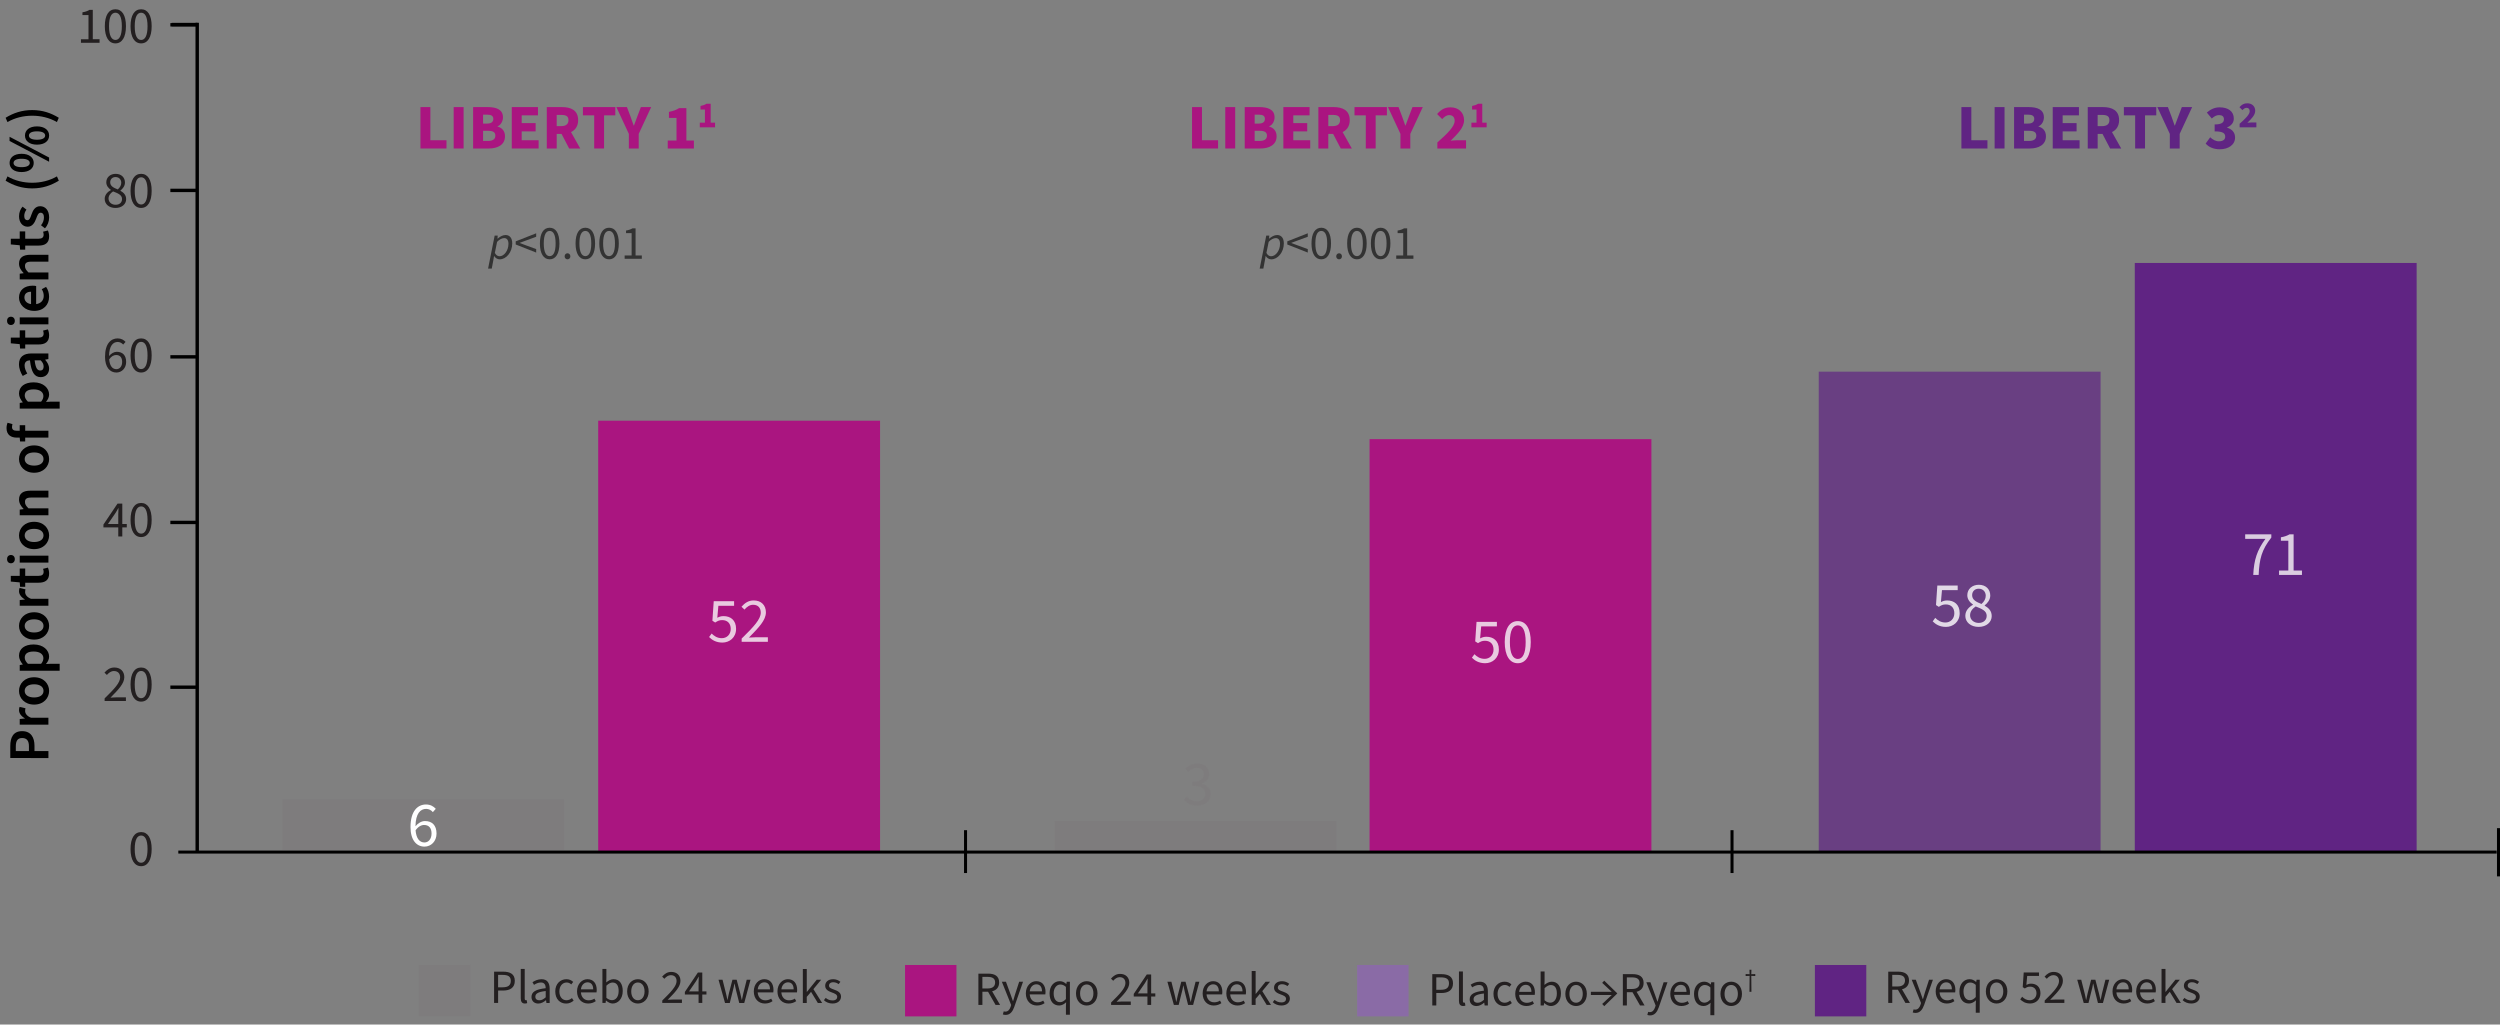 <?xml version="1.0" encoding="UTF-8"?>
<svg id="Layer_2" data-name="Layer 2" xmlns="http://www.w3.org/2000/svg" viewBox="0 0 1257.17 515.21">
  <rect x="0" y="0" width="1257.17" height="515.21" fill="#808080" stroke="none"/>
  <g id="Layer_2-2" data-name="Layer 2">
    <g>
      <path d="M248.75,118.46h1.54l-.14,1.54h.07c1.18-.98,2.57-1.82,4.01-1.82,2.06,0,3.36,1.51,3.36,4.22,0,4.49-3.07,8.02-6.29,8.02-1.22,0-2.21-.7-2.81-1.68h-.05l-.43,2.5-.72,3.82h-1.85l3.31-16.59ZM255.69,122.66c0-1.97-.84-2.93-2.14-2.93-1.08,0-2.5.7-3.58,1.9l-1.13,5.57c.67,1.2,1.46,1.66,2.38,1.66,2.33,0,4.46-2.95,4.46-6.19Z" style="fill: #333; stroke-width: 0px;"/>
      <path d="M259.33,122.95v-1.58l10.3-4.06v1.75l-5.04,1.85-3.22,1.2v.1l3.22,1.2,5.04,1.85v1.75l-10.3-4.06Z" style="fill: #333; stroke-width: 0px;"/>
      <path d="M271.5,122.42c0-5.14,1.85-7.9,4.92-7.9s4.9,2.76,4.9,7.9-1.85,7.99-4.9,7.99-4.92-2.86-4.92-7.99ZM279.4,122.42c0-4.49-1.2-6.29-2.98-6.29s-2.98,1.8-2.98,6.29,1.2,6.38,2.98,6.38,2.98-1.9,2.98-6.38Z" style="fill: #333; stroke-width: 0px;"/>
      <path d="M283.93,128.9c0-.91.65-1.54,1.44-1.54s1.44.62,1.44,1.54-.65,1.51-1.44,1.51-1.44-.62-1.44-1.51Z" style="fill: #333; stroke-width: 0px;"/>
      <path d="M289.43,122.42c0-5.14,1.85-7.9,4.92-7.9s4.9,2.76,4.9,7.9-1.85,7.99-4.9,7.99-4.92-2.86-4.92-7.99ZM297.33,122.42c0-4.49-1.2-6.29-2.98-6.29s-2.98,1.8-2.98,6.29,1.2,6.38,2.98,6.38,2.98-1.9,2.98-6.38Z" style="fill: #333; stroke-width: 0px;"/>
      <path d="M301.36,122.42c0-5.14,1.85-7.9,4.92-7.9s4.9,2.76,4.9,7.9-1.85,7.99-4.9,7.99-4.92-2.86-4.92-7.99ZM309.25,122.42c0-4.49-1.2-6.29-2.98-6.29s-2.98,1.8-2.98,6.29,1.2,6.38,2.98,6.38,2.98-1.9,2.98-6.38Z" style="fill: #333; stroke-width: 0px;"/>
      <path d="M314.12,128.47h3.5v-11.23h-2.81v-1.3c1.42-.24,2.42-.62,3.26-1.13h1.54v13.66h3.14v1.66h-8.64v-1.66Z" style="fill: #333; stroke-width: 0px;"/>
    </g>
    <g>
      <path d="M636.76,118.46h1.54l-.14,1.54h.07c1.18-.98,2.57-1.82,4.01-1.82,2.06,0,3.36,1.51,3.36,4.22,0,4.49-3.07,8.02-6.29,8.02-1.22,0-2.21-.7-2.81-1.68h-.05l-.43,2.5-.72,3.82h-1.85l3.31-16.59ZM643.69,122.66c0-1.97-.84-2.93-2.14-2.93-1.08,0-2.5.7-3.58,1.9l-1.13,5.57c.67,1.2,1.46,1.66,2.38,1.66,2.33,0,4.46-2.95,4.46-6.19Z" style="fill: #333; stroke-width: 0px;"/>
      <path d="M647.34,122.95v-1.58l10.3-4.06v1.75l-5.04,1.85-3.22,1.2v.1l3.22,1.2,5.04,1.85v1.75l-10.3-4.06Z" style="fill: #333; stroke-width: 0px;"/>
      <path d="M659.51,122.42c0-5.14,1.85-7.9,4.92-7.9s4.9,2.76,4.9,7.9-1.85,7.99-4.9,7.99-4.92-2.86-4.92-7.99ZM667.41,122.42c0-4.49-1.2-6.29-2.98-6.29s-2.98,1.8-2.98,6.29,1.2,6.38,2.98,6.38,2.98-1.9,2.98-6.38Z" style="fill: #333; stroke-width: 0px;"/>
      <path d="M671.94,128.9c0-.91.65-1.54,1.44-1.54s1.44.62,1.44,1.54-.65,1.51-1.44,1.51-1.44-.62-1.44-1.51Z" style="fill: #333; stroke-width: 0px;"/>
      <path d="M677.44,122.42c0-5.14,1.85-7.9,4.92-7.9s4.9,2.76,4.9,7.9-1.85,7.99-4.9,7.99-4.92-2.86-4.92-7.99ZM685.33,122.42c0-4.49-1.2-6.29-2.98-6.29s-2.98,1.8-2.98,6.29,1.2,6.38,2.98,6.38,2.98-1.9,2.98-6.38Z" style="fill: #333; stroke-width: 0px;"/>
      <path d="M689.37,122.42c0-5.14,1.85-7.9,4.92-7.9s4.9,2.76,4.9,7.9-1.85,7.99-4.9,7.99-4.92-2.86-4.92-7.99ZM697.26,122.42c0-4.49-1.2-6.29-2.98-6.29s-2.98,1.8-2.98,6.29,1.2,6.38,2.98,6.38,2.98-1.9,2.98-6.38Z" style="fill: #333; stroke-width: 0px;"/>
      <path d="M702.13,128.47h3.5v-11.23h-2.81v-1.3c1.42-.24,2.42-.62,3.26-1.13h1.54v13.66h3.14v1.66h-8.64v-1.66Z" style="fill: #333; stroke-width: 0px;"/>
    </g>
    <g>
      <path d="M248.46,488.61h4.49c3.53,0,5.93,1.18,5.93,4.63s-2.38,4.87-5.83,4.87h-2.57v6.24h-2.02v-15.75ZM252.8,496.48c2.74,0,4.06-1.01,4.06-3.24s-1.39-3-4.15-3h-2.23v6.24h2.33Z" style="fill: #231f20; stroke-width: 0px;"/>
      <path d="M261.87,502v-14.74h1.99v14.88c0,.62.26.84.58.84.12,0,.22,0,.41-.05l.26,1.49c-.29.14-.65.22-1.15.22-1.49,0-2.09-.96-2.09-2.64Z" style="fill: #231f20; stroke-width: 0px;"/>
      <path d="M267.27,501.33c0-2.59,2.16-3.84,7.15-4.39-.02-1.46-.5-2.88-2.4-2.88-1.34,0-2.57.6-3.48,1.2l-.77-1.34c1.08-.72,2.71-1.51,4.58-1.51,2.83,0,4.06,1.9,4.06,4.78v7.18h-1.63l-.19-1.39h-.07c-1.1.94-2.38,1.68-3.84,1.68-1.94,0-3.41-1.2-3.41-3.31ZM274.42,501.52v-3.17c-3.94.46-5.21,1.34-5.21,2.86,0,1.3.89,1.8,2.02,1.8s2.06-.5,3.19-1.49Z" style="fill: #231f20; stroke-width: 0px;"/>
      <path d="M279.22,498.55c0-3.91,2.62-6.14,5.62-6.14,1.54,0,2.59.6,3.41,1.37l-.98,1.25c-.65-.6-1.39-.96-2.33-.96-2.11,0-3.65,1.8-3.65,4.49s1.44,4.44,3.58,4.44c1.08,0,2.04-.48,2.74-1.1l.86,1.27c-1.06.96-2.38,1.49-3.77,1.49-3.1,0-5.47-2.23-5.47-6.1Z" style="fill: #231f20; stroke-width: 0px;"/>
      <path d="M290.17,498.52c0-3.79,2.57-6.12,5.23-6.12,2.98,0,4.68,2.11,4.68,5.47,0,.43-.02.79-.1,1.18h-7.85c.17,2.4,1.63,3.98,3.84,3.98,1.13,0,2.11-.31,2.93-.86l.7,1.27c-1.01.72-2.26,1.2-3.86,1.2-3.12,0-5.57-2.26-5.57-6.12ZM298.3,497.51c0-2.3-1.08-3.53-2.86-3.53-1.63,0-3.07,1.3-3.31,3.53h6.17Z" style="fill: #231f20; stroke-width: 0px;"/>
      <path d="M304.78,503.15h-.07l-.19,1.2h-1.58v-17.09h1.99v4.66l-.07,2.09c1.08-.91,2.38-1.61,3.67-1.61,3,0,4.63,2.33,4.63,5.93,0,3.98-2.4,6.31-5.06,6.31-1.08,0-2.28-.55-3.31-1.49ZM311.1,498.35c0-2.57-.89-4.27-3.07-4.27-.98,0-1.99.53-3.1,1.58v6.1c1.01.89,2.06,1.2,2.83,1.2,1.92,0,3.34-1.73,3.34-4.61Z" style="fill: #231f20; stroke-width: 0px;"/>
      <path d="M315.37,498.55c0-3.91,2.54-6.14,5.4-6.14s5.42,2.23,5.42,6.14-2.57,6.1-5.42,6.1-5.4-2.23-5.4-6.1ZM324.13,498.55c0-2.69-1.34-4.49-3.36-4.49s-3.34,1.8-3.34,4.49,1.34,4.44,3.34,4.44,3.36-1.78,3.36-4.44Z" style="fill: #231f20; stroke-width: 0px;"/>
      <path d="M333.03,503.13c4.56-4.46,7.2-7.3,7.2-9.77,0-1.75-.96-2.98-2.9-2.98-1.27,0-2.38.82-3.24,1.82l-1.13-1.08c1.27-1.44,2.64-2.38,4.61-2.38,2.83,0,4.61,1.8,4.61,4.49,0,2.98-2.69,5.74-6.41,9.53.84-.07,1.78-.12,2.57-.12h4.58v1.7h-9.89v-1.22Z" style="fill: #231f20; stroke-width: 0px;"/>
      <path d="M351.29,500.13h-6.89v-1.32l6.55-9.77h2.21v9.5h2.09v1.58h-2.09v4.22h-1.87v-4.22ZM351.29,498.55v-4.44c0-.79.07-2.11.12-2.93h-.1c-.38.72-.82,1.39-1.25,2.16l-3.58,5.21h4.8Z" style="fill: #231f20; stroke-width: 0px;"/>
      <path d="M361.3,492.69h2.04l1.7,6.77c.26,1.06.5,2.06.7,3.31h.1c.24-1.25.46-2.26.72-3.31l1.75-6.77h2.14l1.78,6.77c.26,1.06.53,2.06.77,3.31h.1c.24-1.25.43-2.26.7-3.31l1.7-6.77h1.9l-3.14,11.67h-2.52l-1.58-6.26c-.29-1.08-.5-2.09-.77-3.46h-.1c-.22,1.37-.43,2.4-.74,3.46l-1.56,6.26h-2.4l-3.26-11.67Z" style="fill: #231f20; stroke-width: 0px;"/>
      <path d="M379.06,498.52c0-3.79,2.57-6.12,5.23-6.12,2.98,0,4.68,2.11,4.68,5.47,0,.43-.02.79-.1,1.18h-7.85c.17,2.4,1.63,3.98,3.84,3.98,1.13,0,2.11-.31,2.93-.86l.7,1.27c-1.01.72-2.26,1.2-3.86,1.2-3.12,0-5.57-2.26-5.57-6.12ZM387.2,497.51c0-2.3-1.08-3.53-2.86-3.53-1.63,0-3.07,1.3-3.31,3.53h6.17Z" style="fill: #231f20; stroke-width: 0px;"/>
      <path d="M390.96,498.52c0-3.79,2.57-6.12,5.23-6.12,2.98,0,4.68,2.11,4.68,5.47,0,.43-.02.79-.1,1.18h-7.85c.17,2.4,1.63,3.98,3.84,3.98,1.13,0,2.11-.31,2.93-.86l.7,1.27c-1.01.72-2.26,1.2-3.86,1.2-3.12,0-5.57-2.26-5.57-6.12ZM399.1,497.51c0-2.3-1.08-3.53-2.86-3.53-1.63,0-3.07,1.3-3.31,3.53h6.17Z" style="fill: #231f20; stroke-width: 0px;"/>
      <path d="M403.73,487.27h1.97v11.52h.07l4.92-6.1h2.23l-3.89,4.71,4.39,6.96h-2.16l-3.41-5.59-2.16,2.52v3.07h-1.97v-17.09Z" style="fill: #231f20; stroke-width: 0px;"/>
      <path d="M414.32,502.96l.91-1.15c1.01.84,2.06,1.27,3.5,1.27,1.54,0,2.28-.79,2.28-1.8,0-1.2-1.3-1.7-2.62-2.18-1.75-.62-3.43-1.46-3.43-3.38s1.49-3.31,4.03-3.31c1.46,0,2.71.55,3.62,1.32l-.91,1.15c-.82-.6-1.66-.94-2.69-.94-1.49,0-2.14.82-2.14,1.68,0,1.06,1.01,1.49,2.47,1.99,1.82.65,3.58,1.44,3.58,3.55,0,1.9-1.51,3.48-4.27,3.48-1.7,0-3.26-.62-4.34-1.68Z" style="fill: #231f20; stroke-width: 0px;"/>
    </g>
    <path d="M595.33,402.25l1.34-1.73c1.22,1.28,2.82,2.4,5.22,2.4s4.22-1.44,4.22-3.71c0-2.43-1.66-4.06-6.53-4.06v-2.02c4.32,0,5.79-1.66,5.79-3.81,0-1.95-1.34-3.2-3.52-3.2-1.7,0-3.14.86-4.35,2.05l-1.41-1.66c1.57-1.47,3.46-2.56,5.86-2.56,3.55,0,6.11,1.89,6.11,5.18,0,2.46-1.47,4.03-3.68,4.86v.13c2.46.58,4.42,2.37,4.42,5.18,0,3.62-3.01,5.82-6.75,5.82-3.26,0-5.34-1.38-6.72-2.88Z" style="fill: #7e7c7d; stroke-width: 0px;"/>
    <rect x="141.97" y="401.95" width="141.73" height="25.45" style="fill: #7e7c7d;"/>
    <rect x="300.82" y="211.55" width="141.73" height="216.69" style="fill: #aa1580; stroke-width: 0px;"/>
    <rect x="530.36" y="412.92" width="141.73" height="15.33" style="fill: #7e7c7d;"/>
    <rect x="688.71" y="220.83" width="141.73" height="207.41" style="fill: #aa1580; stroke-width: 0px;"/>
    <g style="opacity: .7;">
      <rect x="914.59" y="186.9" width="141.73" height="241.35" style="fill: #602483;"/>
    </g>
    <rect x="1073.52" y="132.23" width="141.73" height="296.01" style="fill: #602483; stroke-width: 0px;"/>
    <g>
      <g>
        <path d="M5.17,381.19v-6.07c0-4.25,1.5-7.45,5.95-7.45s6.22,3.2,6.22,7.33v2.7h7.01v3.49H5.17ZM14.55,375.26c0-2.81-1.12-4.13-3.43-4.13s-3.17,1.47-3.17,4.25v2.32h6.6v-2.43Z" style="fill: #000; stroke-width: 0px;"/>
        <path d="M9.92,364.41v-2.84l2.58-.26v-.09c-1.88-1.06-2.93-2.58-2.93-4.11,0-.73.12-1.2.29-1.64l2.96.7c-.12.44-.18.79-.18,1.38,0,1.14.76,2.52,2.96,3.37h8.74v3.49h-14.43Z" style="fill: #000; stroke-width: 0px;"/>
        <path d="M17.16,354.32c-4.81,0-7.6-3.28-7.6-6.89s2.79-6.86,7.6-6.86,7.54,3.28,7.54,6.86-2.76,6.89-7.54,6.89ZM17.16,344.11c-2.87,0-4.75,1.23-4.75,3.31s1.88,3.31,4.75,3.31,4.72-1.23,4.72-3.31-1.88-3.31-4.72-3.31Z" style="fill: #000; stroke-width: 0px;"/>
        <path d="M9.92,337.28v-2.85l1.52-.26v-.09c-1.03-1.23-1.88-2.76-1.88-4.34,0-3.58,2.9-5.66,7.36-5.66,4.93,0,7.77,2.93,7.77,6.13,0,1.29-.59,2.55-1.58,3.7l2.4-.12h4.49v3.49H9.92ZM16.96,327.63c-2.84,0-4.52.94-4.52,3.08,0,1.03.5,1.99,1.58,3.08h6.66c.85-1,1.14-1.99,1.14-2.82,0-1.88-1.64-3.34-4.87-3.34Z" style="fill: #000; stroke-width: 0px;"/>
        <path d="M17.16,321.64c-4.81,0-7.6-3.29-7.6-6.89s2.79-6.86,7.6-6.86,7.54,3.29,7.54,6.86-2.76,6.89-7.54,6.89ZM17.16,311.44c-2.87,0-4.75,1.23-4.75,3.31s1.88,3.31,4.75,3.31,4.72-1.23,4.72-3.31-1.88-3.31-4.72-3.31Z" style="fill: #000; stroke-width: 0px;"/>
        <path d="M9.92,304.6v-2.84l2.58-.26v-.09c-1.88-1.06-2.93-2.58-2.93-4.11,0-.73.12-1.2.29-1.64l2.96.71c-.12.44-.18.79-.18,1.38,0,1.14.76,2.52,2.96,3.37h8.74v3.49h-14.43Z" style="fill: #000; stroke-width: 0px;"/>
        <path d="M19.45,293.04h-6.77v2.05h-2.58l-.18-2.23-4.49-.41v-2.88h4.49v-3.67h2.76v3.67h6.77c1.67,0,2.49-.67,2.49-2.02,0-.5-.09-1-.29-1.5l2.43-.62c.35.76.62,1.82.62,2.99,0,3.37-2.11,4.6-5.25,4.6Z" style="fill: #000; stroke-width: 0px;"/>
        <path d="M5.49,283.25c-1.17,0-1.96-.85-1.96-2.08s.79-2.08,1.96-2.08,1.96.85,1.96,2.08-.79,2.08-1.96,2.08ZM9.92,282.93v-3.49h14.43v3.49h-14.43Z" style="fill: #000; stroke-width: 0px;"/>
        <path d="M17.16,276.15c-4.81,0-7.6-3.29-7.6-6.89s2.79-6.86,7.6-6.86,7.54,3.28,7.54,6.86-2.76,6.89-7.54,6.89ZM17.16,265.94c-2.87,0-4.75,1.23-4.75,3.31s1.88,3.31,4.75,3.31,4.72-1.23,4.72-3.31-1.88-3.31-4.72-3.31Z" style="fill: #000; stroke-width: 0px;"/>
        <path d="M9.92,259.11v-2.84l1.94-.26v-.09c-1.23-1.29-2.29-2.76-2.29-4.72,0-3.11,2.11-4.46,5.75-4.46h9.03v3.46h-8.59c-2.35,0-3.2.67-3.2,2.2,0,1.26.59,2.08,1.76,3.23h10.03v3.49h-14.43Z" style="fill: #000; stroke-width: 0px;"/>
        <path d="M17.16,237.73c-4.81,0-7.6-3.28-7.6-6.89s2.79-6.86,7.6-6.86,7.54,3.29,7.54,6.86-2.76,6.89-7.54,6.89ZM17.16,227.52c-2.87,0-4.75,1.23-4.75,3.31s1.88,3.31,4.75,3.31,4.72-1.23,4.72-3.31-1.88-3.31-4.72-3.31Z" style="fill: #000; stroke-width: 0px;"/>
        <path d="M12.67,220.07v1.94h-2.58l-.18-1.94h-1.41c-2.99,0-5.22-1.38-5.22-4.81,0-1.06.26-2.05.5-2.67l2.49.7c-.15.53-.23,1.03-.23,1.5,0,1.2.76,1.82,2.4,1.82h1.47v-2.79h2.76v2.79h11.67v3.46h-11.67Z" style="fill: #000; stroke-width: 0px;"/>
        <path d="M9.92,205.46v-2.84l1.52-.26v-.09c-1.03-1.23-1.88-2.76-1.88-4.34,0-3.58,2.9-5.66,7.36-5.66,4.93,0,7.77,2.93,7.77,6.13,0,1.29-.59,2.55-1.58,3.7l2.4-.12h4.49v3.49H9.92ZM16.96,195.81c-2.84,0-4.52.94-4.52,3.08,0,1.03.5,1.99,1.58,3.08h6.66c.85-1,1.14-1.99,1.14-2.82,0-1.88-1.64-3.34-4.87-3.34Z" style="fill: #000; stroke-width: 0px;"/>
        <path d="M20.47,189.65c-3.17,0-4.75-2.52-5.4-8.45-1.47.06-2.7.65-2.7,2.58,0,1.41.59,2.76,1.35,4.05l-2.29,1.23c-1-1.58-1.88-3.64-1.88-5.92,0-3.58,2.23-5.4,6.25-5.4h8.53v2.82l-1.58.29v.12c1.11,1.29,1.94,2.7,1.94,4.4,0,2.52-1.7,4.28-4.22,4.28ZM20.47,181.21h-3.05c.47,3.93,1.35,5.1,2.82,5.1,1.23,0,1.7-.82,1.7-1.99s-.47-2.05-1.47-3.11Z" style="fill: #000; stroke-width: 0px;"/>
        <path d="M19.45,173.23h-6.77v2.05h-2.58l-.18-2.23-4.49-.41v-2.87h4.49v-3.67h2.76v3.67h6.77c1.67,0,2.49-.67,2.49-2.02,0-.5-.09-1-.29-1.5l2.43-.62c.35.76.62,1.82.62,2.99,0,3.37-2.11,4.6-5.25,4.6Z" style="fill: #000; stroke-width: 0px;"/>
        <path d="M5.49,163.43c-1.17,0-1.96-.85-1.96-2.08s.79-2.08,1.96-2.08,1.96.85,1.96,2.08-.79,2.08-1.96,2.08ZM9.92,163.11v-3.49h14.43v3.49h-14.43Z" style="fill: #000; stroke-width: 0px;"/>
        <path d="M17.13,156.33c-4.69,0-7.57-3.29-7.57-6.66,0-3.9,2.82-6.01,6.86-6.01.7,0,1.23.06,1.76.18v9.09c2.41-.35,3.81-1.88,3.81-4.16,0-1.23-.35-2.35-1-3.34l2.17-1.17c1,1.35,1.52,3.11,1.52,4.99,0,3.99-2.76,7.1-7.57,7.1ZM15.61,146.71c-2.11,0-3.34,1-3.34,2.87,0,1.64,1.17,3.05,3.34,3.34v-6.22Z" style="fill: #000; stroke-width: 0px;"/>
        <path d="M9.92,140.49v-2.84l1.94-.26v-.09c-1.23-1.29-2.29-2.76-2.29-4.72,0-3.11,2.11-4.46,5.75-4.46h9.03v3.46h-8.59c-2.35,0-3.2.67-3.2,2.2,0,1.26.59,2.08,1.76,3.23h10.03v3.49h-14.43Z" style="fill: #000; stroke-width: 0px;"/>
        <path d="M19.45,123.51h-6.77v2.05h-2.58l-.18-2.23-4.49-.41v-2.88h4.49v-3.67h2.76v3.67h6.77c1.67,0,2.49-.67,2.49-2.02,0-.5-.09-1-.29-1.5l2.43-.62c.35.76.62,1.82.62,2.99,0,3.37-2.11,4.6-5.25,4.6Z" style="fill: #000; stroke-width: 0px;"/>
        <path d="M22.59,114.8l-1.96-1.52c1.03-1.26,1.47-2.58,1.47-4.05s-.7-2.26-1.67-2.26c-1.2,0-1.67,1.41-2.26,3.02-.76,2.08-1.96,4.02-4.25,4.02-2.52,0-4.34-2.05-4.34-5.28,0-1.97.73-3.64,1.76-4.81l1.96,1.5c-.76,1.03-1.11,2.08-1.11,3.23,0,1.44.7,2.08,1.55,2.08,1.06,0,1.47-1.03,2.08-2.84.76-2.23,1.91-4.19,4.4-4.19s4.49,1.99,4.49,5.66c0,1.99-.76,4.05-2.11,5.45Z" style="fill: #000; stroke-width: 0px;"/>
        <path d="M16.19,94.74c-5.16,0-9.38-1.44-13.37-3.87l.94-2.17c3.78,2.2,8.15,3.2,12.43,3.2s8.65-1,12.44-3.2l.94,2.17c-3.99,2.43-8.21,3.87-13.37,3.87Z" style="fill: #000; stroke-width: 0px;"/>
        <path d="M4.81,70.89v-2.11l19.88,10.44v2.11l-19.88-10.44ZM10.86,86.52c-3.84,0-6.04-1.88-6.04-4.58s2.2-4.6,6.04-4.6,6.1,1.91,6.1,4.6-2.23,4.58-6.1,4.58ZM10.86,79.84c-2.87,0-4.05.91-4.05,2.11s1.17,2.11,4.05,2.11,4.11-.91,4.11-2.11-1.23-2.11-4.11-2.11ZM18.6,72.74c-3.84,0-6.04-1.88-6.04-4.58s2.2-4.6,6.04-4.6,6.1,1.91,6.1,4.6-2.23,4.58-6.1,4.58ZM18.6,66.05c-2.87,0-4.05.91-4.05,2.11s1.17,2.11,4.05,2.11,4.11-.91,4.11-2.11-1.23-2.11-4.11-2.11Z" style="fill: #000; stroke-width: 0px;"/>
        <path d="M28.63,61.39c-3.78-2.2-8.15-3.2-12.44-3.2s-8.65,1-12.43,3.2l-.94-2.17c3.99-2.43,8.21-3.87,13.37-3.87s9.38,1.44,13.37,3.87l-.94,2.17Z" style="fill: #000; stroke-width: 0px;"/>
      </g>
      <g>
        <g>
          <path d="M40.7,19.73h3.8V7.59h-3.04v-1.4c1.53-.26,2.63-.67,3.54-1.22h1.66v14.75h3.41v1.79h-9.36v-1.79Z" style="fill: #231f20; stroke-width: 0px;"/>
          <path d="M52.71,13.19c0-5.55,2-8.53,5.33-8.53s5.3,2.98,5.3,8.53-2,8.63-5.3,8.63-5.33-3.09-5.33-8.63ZM61.27,13.19c0-4.85-1.3-6.79-3.22-6.79s-3.22,1.94-3.22,6.79,1.3,6.9,3.22,6.9,3.22-2.05,3.22-6.9Z" style="fill: #231f20; stroke-width: 0px;"/>
          <path d="M65.64,13.19c0-5.55,2-8.53,5.33-8.53s5.3,2.98,5.3,8.53-2,8.63-5.3,8.63-5.33-3.09-5.33-8.63ZM74.19,13.19c0-4.85-1.3-6.79-3.22-6.79s-3.22,1.94-3.22,6.79,1.3,6.9,3.22,6.9,3.22-2.05,3.22-6.9Z" style="fill: #231f20; stroke-width: 0px;"/>
          <path d="M52.64,100.04c0-2.15,1.56-3.63,3.12-4.46v-.1c-1.22-.86-2.31-2.07-2.31-3.81,0-2.54,2.03-4.25,4.71-4.25,2.89,0,4.68,1.84,4.68,4.41,0,1.74-1.25,3.21-2.29,3.99v.1c1.48.86,2.89,2.02,2.89,4.25,0,2.46-2.13,4.41-5.36,4.41s-5.43-1.92-5.43-4.54ZM61.37,100.09c0-2.13-2.11-2.88-4.5-3.84-1.3.86-2.29,2.07-2.29,3.58,0,1.82,1.51,3.14,3.54,3.14s3.25-1.17,3.25-2.88ZM60.98,91.93c0-1.61-1.07-2.9-2.89-2.9-1.53,0-2.68,1.04-2.68,2.64,0,1.97,1.82,2.8,3.82,3.58,1.12-.99,1.74-2.1,1.74-3.32Z" style="fill: #231f20; stroke-width: 0px;"/>
          <path d="M65.64,95.94c0-5.55,2-8.53,5.33-8.53s5.3,2.98,5.3,8.53-2,8.63-5.3,8.63-5.33-3.09-5.33-8.63ZM74.19,95.94c0-4.85-1.3-6.79-3.22-6.79s-3.22,1.94-3.22,6.79,1.3,6.9,3.22,6.9,3.22-2.05,3.22-6.9Z" style="fill: #231f20; stroke-width: 0px;"/>
          <path d="M52.82,179.37c0-6.64,3.02-9.2,6.32-9.2,1.79,0,3.09.75,4,1.76l-1.2,1.35c-.65-.8-1.69-1.32-2.73-1.32-2.31,0-4.29,1.82-4.37,7.08,1.04-1.3,2.52-2.13,3.87-2.13,2.89,0,4.73,1.71,4.73,5.11,0,3.16-2.24,5.32-4.91,5.32-3.25,0-5.72-2.64-5.72-7.96ZM54.9,180.72c.29,3.21,1.56,4.93,3.64,4.93,1.64,0,2.89-1.45,2.89-3.63s-1.01-3.5-3.07-3.5c-1.07,0-2.42.65-3.46,2.2Z" style="fill: #231f20; stroke-width: 0px;"/>
          <path d="M65.64,178.7c0-5.55,2-8.53,5.33-8.53s5.3,2.98,5.3,8.53-2,8.63-5.3,8.63-5.33-3.09-5.33-8.63ZM74.19,178.7c0-4.85-1.3-6.79-3.22-6.79s-3.22,1.94-3.22,6.79,1.3,6.9,3.22,6.9,3.22-2.05,3.22-6.9Z" style="fill: #231f20; stroke-width: 0px;"/>
          <path d="M59.47,265.21h-7.46v-1.43l7.1-10.55h2.39v10.27h2.26v1.71h-2.26v4.56h-2.03v-4.56ZM59.47,263.5v-4.8c0-.86.08-2.28.13-3.16h-.1c-.42.78-.88,1.5-1.35,2.33l-3.87,5.63h5.2Z" style="fill: #231f20; stroke-width: 0px;"/>
          <path d="M65.64,261.45c0-5.55,2-8.53,5.33-8.53s5.3,2.98,5.3,8.53-2,8.63-5.3,8.63-5.33-3.09-5.33-8.63ZM74.19,261.45c0-4.85-1.3-6.79-3.22-6.79s-3.22,1.94-3.22,6.79,1.3,6.9,3.22,6.9,3.22-2.05,3.22-6.9Z" style="fill: #231f20; stroke-width: 0px;"/>
          <path d="M52.61,351.2c4.94-4.82,7.8-7.88,7.8-10.55,0-1.89-1.04-3.21-3.15-3.21-1.38,0-2.57.88-3.51,1.97l-1.22-1.17c1.38-1.56,2.86-2.57,4.99-2.57,3.07,0,4.99,1.94,4.99,4.85,0,3.21-2.91,6.2-6.94,10.29.91-.08,1.92-.13,2.78-.13h4.97v1.84h-10.71v-1.32Z" style="fill: #231f20; stroke-width: 0px;"/>
          <path d="M65.64,344.2c0-5.55,2-8.53,5.33-8.53s5.3,2.98,5.3,8.53-2,8.63-5.3,8.63-5.33-3.09-5.33-8.63ZM74.19,344.2c0-4.85-1.3-6.79-3.22-6.79s-3.22,1.94-3.22,6.79,1.3,6.9,3.22,6.9,3.22-2.05,3.22-6.9Z" style="fill: #231f20; stroke-width: 0px;"/>
          <path d="M65.64,426.95c0-5.55,2-8.53,5.33-8.53s5.3,2.98,5.3,8.53-2,8.63-5.3,8.63-5.33-3.09-5.33-8.63ZM74.19,426.95c0-4.85-1.3-6.79-3.22-6.79s-3.22,1.94-3.22,6.79,1.3,6.9,3.22,6.9,3.22-2.05,3.22-6.9Z" style="fill: #231f20; stroke-width: 0px;"/>
        </g>
        <line x1="99.17" y1="11.45" x2="99.17" y2="428.62" style="fill: none; stroke: #000; stroke-miterlimit: 10; stroke-width: 1.72px;"/>
        <line x1="85.67" y1="12.47" x2="98.55" y2="12.47" style="fill: none; stroke: #000; stroke-miterlimit: 10; stroke-width: 1.71px;"/>
        <line x1="85.67" y1="95.75" x2="98.55" y2="95.75" style="fill: none; stroke: #000; stroke-miterlimit: 10; stroke-width: 1.71px;"/>
        <line x1="85.67" y1="179.45" x2="98.55" y2="179.45" style="fill: none; stroke: #000; stroke-miterlimit: 10; stroke-width: 1.71px;"/>
        <line x1="85.67" y1="262.72" x2="98.55" y2="262.72" style="fill: none; stroke: #000; stroke-miterlimit: 10; stroke-width: 1.71px;"/>
        <line x1="85.67" y1="345.57" x2="98.55" y2="345.57" style="fill: none; stroke: #000; stroke-miterlimit: 10; stroke-width: 1.71px;"/>
        <line x1="89.67" y1="428.48" x2="1255.49" y2="428.48" style="fill: none; stroke: #000; stroke-miterlimit: 10; stroke-width: 1.51px;"/>
      </g>
      <line x1="86.35" y1="12.35" x2="99.28" y2="12.35" style="fill: none; stroke: #000; stroke-miterlimit: 10; stroke-width: 1.72px;"/>
    </g>
    <line x1="485.54" y1="417.47" x2="485.54" y2="439.02" style="fill: none; stroke: #000; stroke-miterlimit: 10; stroke-width: 1.52px;"/>
    <line x1="870.98" y1="417.47" x2="870.98" y2="439.02" style="fill: none; stroke: #000; stroke-miterlimit: 10; stroke-width: 1.52px;"/>
    <line x1="1256.41" y1="416.45" x2="1256.41" y2="440.7" style="fill: none; stroke: #000; stroke-miterlimit: 10; stroke-width: 1.52px;"/>
    <g>
      <path d="M211.43,53.85h4.99v16.67h8.1v4.16h-13.09v-20.83Z" style="fill: #aa1580; stroke-width: 0px;"/>
      <path d="M228.14,53.85h4.99v20.83h-4.99v-20.83Z" style="fill: #aa1580; stroke-width: 0px;"/>
      <path d="M237.93,53.85h7.26c4.32,0,7.74,1.15,7.74,5.18,0,1.82-1.02,3.84-2.72,4.48v.13c2.11.58,3.74,2.11,3.74,4.9,0,4.26-3.65,6.14-8.16,6.14h-7.87v-20.83ZM245,62.14c2.14,0,3.07-.93,3.07-2.37s-.99-2.11-3.04-2.11h-2.11v4.48h2.08ZM245.42,70.87c2.43,0,3.68-.9,3.68-2.66s-1.22-2.43-3.68-2.43h-2.5v5.09h2.5Z" style="fill: #aa1580; stroke-width: 0px;"/>
      <path d="M257.35,53.85h13.18v4.16h-8.19v3.9h7.01v4.16h-7.01v4.45h8.51v4.16h-13.5v-20.83Z" style="fill: #aa1580; stroke-width: 0px;"/>
      <path d="M274.95,53.85h7.65c4.42,0,8.13,1.54,8.13,6.56,0,3.04-1.44,4.99-3.58,6.01l4.64,8.26h-5.57l-3.84-7.33h-2.43v7.33h-4.99v-20.83ZM282.22,63.42c2.37,0,3.65-1.02,3.65-3.01s-1.28-2.62-3.65-2.62h-2.27v5.63h2.27Z" style="fill: #aa1580; stroke-width: 0px;"/>
      <path d="M298.79,58.01h-5.66v-4.16h16.29v4.16h-5.66v16.67h-4.96v-16.67Z" style="fill: #aa1580; stroke-width: 0px;"/>
      <path d="M316.23,67.32l-6.27-13.47h5.31l1.76,4.64c.54,1.57,1.06,3.01,1.63,4.64h.13c.58-1.63,1.18-3.07,1.73-4.64l1.76-4.64h5.18l-6.27,13.47v7.36h-4.96v-7.36Z" style="fill: #aa1580; stroke-width: 0px;"/>
      <path d="M335.78,70.68h4.42v-11.36h-3.81v-3.07c2.21-.42,3.68-.96,5.12-1.89h3.65v16.32h3.78v4h-13.15v-4Z" style="fill: #aa1580; stroke-width: 0px;"/>
      <path d="M351.9,61.69h2.58v-6.62h-2.22v-1.79c1.29-.24,2.15-.56,2.99-1.1h2.13v9.52h2.2v2.33h-7.67v-2.33Z" style="fill: #aa1580; stroke-width: 0px;"/>
    </g>
    <g>
      <path d="M599.44,53.85h4.99v16.67h8.1v4.16h-13.09v-20.83Z" style="fill: #aa1580; stroke-width: 0px;"/>
      <path d="M616.15,53.85h4.99v20.83h-4.99v-20.83Z" style="fill: #aa1580; stroke-width: 0px;"/>
      <path d="M625.94,53.85h7.26c4.32,0,7.74,1.15,7.74,5.18,0,1.82-1.02,3.84-2.72,4.48v.13c2.11.58,3.74,2.11,3.74,4.9,0,4.26-3.65,6.14-8.16,6.14h-7.87v-20.83ZM633.01,62.14c2.14,0,3.07-.93,3.07-2.37s-.99-2.11-3.04-2.11h-2.11v4.48h2.08ZM633.43,70.87c2.43,0,3.68-.9,3.68-2.66s-1.22-2.43-3.68-2.43h-2.5v5.09h2.5Z" style="fill: #aa1580; stroke-width: 0px;"/>
      <path d="M645.36,53.85h13.18v4.16h-8.19v3.9h7.01v4.16h-7.01v4.45h8.51v4.16h-13.5v-20.83Z" style="fill: #aa1580; stroke-width: 0px;"/>
      <path d="M662.96,53.85h7.65c4.42,0,8.13,1.54,8.13,6.56,0,3.04-1.44,4.99-3.58,6.01l4.64,8.26h-5.57l-3.84-7.33h-2.43v7.33h-4.99v-20.83ZM670.23,63.42c2.37,0,3.65-1.02,3.65-3.01s-1.28-2.62-3.65-2.62h-2.27v5.63h2.27Z" style="fill: #aa1580; stroke-width: 0px;"/>
      <path d="M686.8,58.01h-5.66v-4.16h16.29v4.16h-5.66v16.67h-4.96v-16.67Z" style="fill: #aa1580; stroke-width: 0px;"/>
      <path d="M704.24,67.32l-6.27-13.47h5.31l1.76,4.64c.54,1.57,1.06,3.01,1.63,4.64h.13c.58-1.63,1.18-3.07,1.73-4.64l1.76-4.64h5.18l-6.27,13.47v7.36h-4.96v-7.36Z" style="fill: #aa1580; stroke-width: 0px;"/>
      <path d="M722.8,71.64c4.99-4.42,8.7-8.03,8.7-10.85,0-1.92-1.06-2.91-2.75-2.91-1.41,0-2.53.96-3.52,2.02l-2.56-2.56c1.98-2.24,3.87-3.36,6.75-3.36,4.03,0,6.82,2.59,6.82,6.5,0,3.65-3.33,6.94-6.75,10.27,1.06-.1,2.46-.22,3.39-.22h4.35v4.16h-14.43v-3.04Z" style="fill: #aa1580; stroke-width: 0px;"/>
      <path d="M739.91,61.69h2.58v-6.62h-2.22v-1.79c1.29-.24,2.15-.56,2.99-1.1h2.13v9.52h2.2v2.33h-7.67v-2.33Z" style="fill: #aa1580; stroke-width: 0px;"/>
    </g>
    <g>
      <path d="M986.33,53.85h4.99v16.67h8.1v4.16h-13.09v-20.83Z" style="fill: #602483; stroke-width: 0px;"/>
      <path d="M1003.03,53.85h4.99v20.83h-4.99v-20.83Z" style="fill: #602483; stroke-width: 0px;"/>
      <path d="M1012.82,53.85h7.26c4.32,0,7.74,1.15,7.74,5.18,0,1.82-1.02,3.84-2.72,4.48v.13c2.11.58,3.74,2.11,3.74,4.9,0,4.26-3.65,6.14-8.16,6.14h-7.87v-20.83ZM1019.89,62.14c2.14,0,3.07-.93,3.07-2.37s-.99-2.11-3.04-2.11h-2.11v4.48h2.08ZM1020.31,70.87c2.43,0,3.68-.9,3.68-2.66s-1.22-2.43-3.68-2.43h-2.5v5.09h2.5Z" style="fill: #602483; stroke-width: 0px;"/>
      <path d="M1032.25,53.85h13.18v4.16h-8.19v3.9h7.01v4.16h-7.01v4.45h8.51v4.16h-13.5v-20.83Z" style="fill: #602483; stroke-width: 0px;"/>
      <path d="M1049.85,53.85h7.65c4.42,0,8.13,1.54,8.13,6.56,0,3.04-1.44,4.99-3.58,6.01l4.64,8.26h-5.57l-3.84-7.33h-2.43v7.33h-4.99v-20.83ZM1057.11,63.42c2.37,0,3.65-1.02,3.65-3.01s-1.28-2.62-3.65-2.62h-2.27v5.63h2.27Z" style="fill: #602483; stroke-width: 0px;"/>
      <path d="M1073.69,58.01h-5.66v-4.16h16.29v4.16h-5.66v16.67h-4.96v-16.67Z" style="fill: #602483; stroke-width: 0px;"/>
      <path d="M1091.13,67.32l-6.27-13.47h5.31l1.76,4.64c.54,1.57,1.06,3.01,1.63,4.64h.13c.58-1.63,1.18-3.07,1.73-4.64l1.76-4.64h5.18l-6.27,13.47v7.36h-4.96v-7.36Z" style="fill: #602483; stroke-width: 0px;"/>
      <path d="M1109.17,72.18l2.27-3.14c1.25,1.18,2.75,2.02,4.35,2.02,1.95,0,3.2-.8,3.2-2.27,0-1.7-.96-2.72-5.31-2.72v-3.49c3.55,0,4.67-1.06,4.67-2.59,0-1.38-.86-2.11-2.4-2.11-1.41,0-2.46.61-3.71,1.73l-2.5-3.01c1.89-1.63,3.97-2.62,6.43-2.62,4.32,0,7.14,2.02,7.14,5.63,0,2.05-1.18,3.55-3.36,4.48v.13c2.34.67,4,2.3,4,4.93,0,3.81-3.52,5.92-7.65,5.92-3.3,0-5.63-1.15-7.14-2.88Z" style="fill: #602483; stroke-width: 0px;"/>
      <path d="M1126.22,62.25c2.91-2.58,5.08-4.68,5.08-6.33,0-1.12-.62-1.7-1.6-1.7-.82,0-1.47.56-2.05,1.17l-1.49-1.49c1.16-1.31,2.26-1.96,3.94-1.96,2.35,0,3.98,1.51,3.98,3.79,0,2.13-1.94,4.05-3.94,5.99.62-.06,1.44-.13,1.98-.13h2.54v2.43h-8.42v-1.77Z" style="fill: #602483; stroke-width: 0px;"/>
    </g>
    <g style="opacity: .8;">
      <path d="M356.58,320.34l1.28-1.76c1.22,1.21,2.75,2.34,5.15,2.34s4.45-1.79,4.45-4.64-1.7-4.45-4.32-4.45c-1.41,0-2.27.42-3.49,1.22l-1.41-.9.67-9.82h10.24v2.3h-7.9l-.54,6.02c.96-.51,1.89-.83,3.14-.83,3.46,0,6.3,1.98,6.3,6.4s-3.33,6.91-6.88,6.91c-3.26,0-5.28-1.38-6.69-2.78Z" style="fill: #f9f7f8; stroke-width: 0px;"/>
      <path d="M372.96,321.11c6.08-5.95,9.6-9.73,9.6-13.02,0-2.34-1.28-3.97-3.87-3.97-1.7,0-3.17,1.09-4.32,2.43l-1.5-1.44c1.7-1.92,3.52-3.17,6.14-3.17,3.78,0,6.14,2.4,6.14,5.98,0,3.97-3.58,7.65-8.54,12.7,1.12-.1,2.37-.16,3.42-.16h6.11v2.27h-13.18v-1.63Z" style="fill: #f9f7f8; stroke-width: 0px;"/>
    </g>
    <g style="opacity: .8;">
      <path d="M740.17,330.73l1.28-1.76c1.22,1.22,2.75,2.34,5.15,2.34s4.45-1.79,4.45-4.64-1.7-4.45-4.32-4.45c-1.41,0-2.27.42-3.49,1.21l-1.41-.9.67-9.82h10.24v2.3h-7.9l-.54,6.02c.96-.51,1.89-.83,3.14-.83,3.46,0,6.3,1.98,6.3,6.4s-3.33,6.91-6.88,6.91c-3.26,0-5.28-1.38-6.69-2.78Z" style="fill: #f9f7f8; stroke-width: 0px;"/>
      <path d="M756.68,322.86c0-6.85,2.46-10.53,6.56-10.53s6.53,3.68,6.53,10.53-2.46,10.66-6.53,10.66-6.56-3.81-6.56-10.66ZM767.21,322.86c0-5.98-1.6-8.38-3.97-8.38s-3.97,2.4-3.97,8.38,1.6,8.51,3.97,8.51,3.97-2.53,3.97-8.51Z" style="fill: #f9f7f8; stroke-width: 0px;"/>
    </g>
    <g style="opacity: .8;">
      <path d="M971.89,312.46l1.28-1.76c1.22,1.22,2.75,2.34,5.15,2.34s4.45-1.79,4.45-4.64-1.7-4.45-4.32-4.45c-1.41,0-2.27.42-3.49,1.22l-1.41-.9.67-9.82h10.24v2.3h-7.9l-.54,6.02c.96-.51,1.89-.83,3.14-.83,3.46,0,6.3,1.98,6.3,6.4s-3.33,6.91-6.88,6.91c-3.26,0-5.28-1.38-6.69-2.78Z" style="fill: #fff; stroke-width: 0px;"/>
      <path d="M988.3,309.64c0-2.66,1.92-4.48,3.84-5.5v-.13c-1.5-1.06-2.85-2.56-2.85-4.7,0-3.14,2.5-5.25,5.79-5.25,3.55,0,5.76,2.27,5.76,5.44,0,2.14-1.54,3.97-2.82,4.93v.13c1.82,1.06,3.55,2.5,3.55,5.25,0,3.04-2.62,5.44-6.59,5.44s-6.69-2.37-6.69-5.6ZM999.05,309.7c0-2.62-2.59-3.55-5.54-4.74-1.6,1.06-2.82,2.56-2.82,4.42,0,2.24,1.86,3.87,4.35,3.87,2.37,0,4-1.44,4-3.55ZM998.57,299.62c0-1.98-1.31-3.58-3.55-3.58-1.89,0-3.3,1.28-3.3,3.26,0,2.43,2.24,3.46,4.7,4.42,1.38-1.22,2.14-2.59,2.14-4.1Z" style="fill: #fff; stroke-width: 0px;"/>
    </g>
    <g style="opacity: .8;">
      <path d="M1139.21,270.99h-10.18v-2.3h13.15v1.63c-4.9,6.21-6.02,10.82-6.37,18.78h-2.72c.35-7.68,1.98-12.48,6.11-18.11Z" style="fill: #f9f7f8; stroke-width: 0px;"/>
      <path d="M1146.06,286.89h4.67v-14.97h-3.74v-1.73c1.89-.32,3.23-.83,4.35-1.5h2.05v18.21h4.19v2.21h-11.52v-2.21Z" style="fill: #f9f7f8; stroke-width: 0px;"/>
    </g>
    <rect x="210.68" y="485.26" width="25.85" height="25.85" style="fill: #7e7c7d; stroke-width: 0px;"/>
    <g>
      <path d="M492,489.61h4.92c3.22,0,5.52,1.15,5.52,4.44,0,2.45-1.39,3.89-3.53,4.44l4.01,6.86h-2.28l-3.79-6.65h-2.83v6.65h-2.02v-15.75ZM496.63,497.07c2.45,0,3.79-1.01,3.79-3.02s-1.34-2.81-3.79-2.81h-2.62v5.83h2.62Z" style="fill: #231f20; stroke-width: 0px;"/>
      <path d="M504.31,510.13l.43-1.56c.29.1.58.14.86.14,1.3,0,2.14-1.03,2.62-2.47l.26-.86-4.68-11.69h2.06l2.35,6.43c.38,1.01.77,2.21,1.15,3.29h.1c.31-1.06.65-2.26.96-3.29l2.09-6.43h1.94l-4.39,12.62c-.82,2.3-2.04,4.06-4.37,4.06-.55,0-1.01-.1-1.39-.24Z" style="fill: #231f20; stroke-width: 0px;"/>
      <path d="M515.86,499.52c0-3.79,2.57-6.12,5.23-6.12,2.98,0,4.68,2.11,4.68,5.47,0,.43-.02.79-.1,1.18h-7.85c.17,2.4,1.63,3.98,3.84,3.98,1.13,0,2.11-.31,2.93-.86l.7,1.27c-1.01.72-2.26,1.2-3.86,1.2-3.12,0-5.57-2.26-5.57-6.12ZM523.99,498.51c0-2.3-1.08-3.53-2.86-3.53-1.63,0-3.07,1.3-3.31,3.53h6.17Z" style="fill: #231f20; stroke-width: 0px;"/>
      <path d="M536.02,506.12l.1-2.11c-.94.91-2.16,1.63-3.5,1.63-2.93,0-4.82-2.21-4.82-6.1s2.4-6.14,5.06-6.14c1.34,0,2.28.48,3.31,1.39h.07l.19-1.1h1.58v16.59h-1.99v-4.15ZM536.02,502.38v-6.1c-.98-.89-1.87-1.2-2.83-1.2-1.85,0-3.34,1.78-3.34,4.44s1.15,4.44,3.19,4.44c1.08,0,2.02-.53,2.98-1.58Z" style="fill: #231f20; stroke-width: 0px;"/>
      <path d="M541.08,499.55c0-3.91,2.54-6.14,5.4-6.14s5.42,2.23,5.42,6.14-2.57,6.1-5.42,6.1-5.4-2.23-5.4-6.1ZM549.84,499.55c0-2.69-1.34-4.49-3.36-4.49s-3.34,1.8-3.34,4.49,1.34,4.44,3.34,4.44,3.36-1.78,3.36-4.44Z" style="fill: #231f20; stroke-width: 0px;"/>
      <path d="M558.74,504.13c4.56-4.46,7.2-7.3,7.2-9.77,0-1.75-.96-2.98-2.9-2.98-1.27,0-2.38.82-3.24,1.82l-1.13-1.08c1.27-1.44,2.64-2.38,4.61-2.38,2.83,0,4.61,1.8,4.61,4.49,0,2.98-2.69,5.74-6.41,9.53.84-.07,1.78-.12,2.57-.12h4.58v1.7h-9.89v-1.22Z" style="fill: #231f20; stroke-width: 0px;"/>
      <path d="M577.01,501.13h-6.89v-1.32l6.55-9.77h2.21v9.5h2.09v1.58h-2.09v4.22h-1.87v-4.22ZM577.01,499.55v-4.44c0-.79.07-2.11.12-2.93h-.1c-.38.72-.82,1.39-1.25,2.16l-3.58,5.21h4.8Z" style="fill: #231f20; stroke-width: 0px;"/>
      <path d="M587.02,493.69h2.04l1.7,6.77c.26,1.06.5,2.06.7,3.31h.1c.24-1.25.46-2.26.72-3.31l1.75-6.77h2.14l1.78,6.77c.26,1.06.53,2.06.77,3.31h.1c.24-1.25.43-2.26.7-3.31l1.7-6.77h1.9l-3.14,11.67h-2.52l-1.58-6.26c-.29-1.08-.5-2.09-.77-3.46h-.1c-.22,1.37-.43,2.4-.74,3.46l-1.56,6.26h-2.4l-3.26-11.67Z" style="fill: #231f20; stroke-width: 0px;"/>
      <path d="M604.77,499.52c0-3.79,2.57-6.12,5.23-6.12,2.98,0,4.68,2.11,4.68,5.47,0,.43-.02.79-.1,1.18h-7.85c.17,2.4,1.63,3.98,3.84,3.98,1.13,0,2.11-.31,2.93-.86l.7,1.27c-1.01.72-2.26,1.2-3.86,1.2-3.12,0-5.57-2.26-5.57-6.12ZM612.91,498.51c0-2.3-1.08-3.53-2.86-3.53-1.63,0-3.07,1.3-3.31,3.53h6.17Z" style="fill: #231f20; stroke-width: 0px;"/>
      <path d="M616.68,499.52c0-3.79,2.57-6.12,5.23-6.12,2.98,0,4.68,2.11,4.68,5.47,0,.43-.02.79-.1,1.18h-7.85c.17,2.4,1.63,3.98,3.84,3.98,1.13,0,2.11-.31,2.93-.86l.7,1.27c-1.01.72-2.26,1.2-3.86,1.2-3.12,0-5.57-2.26-5.57-6.12ZM624.82,498.51c0-2.3-1.08-3.53-2.86-3.53-1.63,0-3.07,1.3-3.31,3.53h6.17Z" style="fill: #231f20; stroke-width: 0px;"/>
      <path d="M629.45,488.27h1.97v11.52h.07l4.92-6.1h2.23l-3.89,4.71,4.39,6.96h-2.16l-3.41-5.59-2.16,2.52v3.07h-1.97v-17.09Z" style="fill: #231f20; stroke-width: 0px;"/>
      <path d="M640.03,503.96l.91-1.15c1.01.84,2.06,1.27,3.5,1.27,1.54,0,2.28-.79,2.28-1.8,0-1.2-1.3-1.7-2.62-2.18-1.75-.62-3.43-1.46-3.43-3.38s1.49-3.31,4.03-3.31c1.46,0,2.71.55,3.62,1.32l-.91,1.15c-.82-.6-1.66-.94-2.69-.94-1.49,0-2.14.82-2.14,1.68,0,1.06,1.01,1.49,2.47,1.99,1.82.65,3.58,1.44,3.58,3.55,0,1.9-1.51,3.48-4.27,3.48-1.7,0-3.26-.62-4.34-1.68Z" style="fill: #231f20; stroke-width: 0px;"/>
    </g>
    <rect x="455.12" y="485.26" width="25.85" height="25.85" style="fill: #aa1580; stroke-width: 0px;"/>
    <g>
      <path d="M720.25,489.86h4.49c3.53,0,5.93,1.18,5.93,4.63s-2.38,4.87-5.83,4.87h-2.57v6.24h-2.02v-15.75ZM724.59,497.73c2.74,0,4.06-1.01,4.06-3.24s-1.39-3-4.15-3h-2.23v6.24h2.33Z" style="fill: #231f20; stroke-width: 0px;"/>
      <path d="M733.66,503.25v-14.74h1.99v14.88c0,.62.26.84.58.84.12,0,.22,0,.41-.05l.26,1.49c-.29.14-.65.22-1.15.22-1.49,0-2.09-.96-2.09-2.64Z" style="fill: #231f20; stroke-width: 0px;"/>
      <path d="M739.06,502.58c0-2.59,2.16-3.84,7.15-4.39-.02-1.46-.5-2.88-2.4-2.88-1.34,0-2.57.6-3.48,1.2l-.77-1.34c1.08-.72,2.71-1.51,4.58-1.51,2.83,0,4.06,1.9,4.06,4.78v7.18h-1.63l-.19-1.39h-.07c-1.1.94-2.38,1.68-3.84,1.68-1.94,0-3.41-1.2-3.41-3.31ZM746.22,502.77v-3.17c-3.94.46-5.21,1.34-5.21,2.86,0,1.3.89,1.8,2.02,1.8s2.06-.5,3.19-1.49Z" style="fill: #231f20; stroke-width: 0px;"/>
      <path d="M751.01,499.8c0-3.91,2.62-6.14,5.62-6.14,1.54,0,2.59.6,3.41,1.37l-.98,1.25c-.65-.6-1.39-.96-2.33-.96-2.11,0-3.65,1.8-3.65,4.49s1.44,4.44,3.58,4.44c1.08,0,2.04-.48,2.74-1.1l.86,1.27c-1.06.96-2.38,1.49-3.77,1.49-3.1,0-5.47-2.23-5.47-6.1Z" style="fill: #231f20; stroke-width: 0px;"/>
      <path d="M761.96,499.77c0-3.79,2.57-6.12,5.23-6.12,2.98,0,4.68,2.11,4.68,5.47,0,.43-.02.79-.1,1.18h-7.85c.17,2.4,1.63,3.98,3.84,3.98,1.13,0,2.11-.31,2.93-.86l.7,1.27c-1.01.72-2.26,1.2-3.86,1.2-3.12,0-5.57-2.26-5.57-6.12ZM770.1,498.77c0-2.3-1.08-3.53-2.86-3.53-1.63,0-3.07,1.3-3.31,3.53h6.17Z" style="fill: #231f20; stroke-width: 0px;"/>
      <path d="M776.57,504.41h-.07l-.19,1.2h-1.58v-17.09h1.99v4.66l-.07,2.09c1.08-.91,2.38-1.61,3.67-1.61,3,0,4.63,2.33,4.63,5.93,0,3.98-2.4,6.31-5.06,6.31-1.08,0-2.28-.55-3.31-1.49ZM782.89,499.61c0-2.57-.89-4.27-3.07-4.27-.98,0-1.99.53-3.1,1.58v6.1c1.01.89,2.06,1.2,2.83,1.2,1.92,0,3.34-1.73,3.34-4.61Z" style="fill: #231f20; stroke-width: 0px;"/>
      <path d="M787.16,499.8c0-3.91,2.54-6.14,5.4-6.14s5.42,2.23,5.42,6.14-2.57,6.1-5.42,6.1-5.4-2.23-5.4-6.1ZM795.92,499.8c0-2.69-1.34-4.49-3.36-4.49s-3.34,1.8-3.34,4.49,1.34,4.44,3.34,4.44,3.36-1.78,3.36-4.44Z" style="fill: #231f20; stroke-width: 0px;"/>
      <path d="M805.69,504.86l4.8-4.49h-10.49v-1.63h10.49l-4.8-4.49,1.03-1.1,6.53,6.36v.1l-6.53,6.36-1.03-1.1Z" style="fill: #231f20; stroke-width: 0px;"/>
      <path d="M816.08,489.86h4.92c3.22,0,5.52,1.15,5.52,4.44,0,2.45-1.39,3.89-3.53,4.44l4.01,6.87h-2.28l-3.79-6.65h-2.83v6.65h-2.02v-15.75ZM820.71,497.33c2.45,0,3.79-1.01,3.79-3.02s-1.34-2.81-3.79-2.81h-2.62v5.83h2.62Z" style="fill: #231f20; stroke-width: 0px;"/>
      <path d="M828.39,510.38l.43-1.56c.29.1.58.14.86.14,1.3,0,2.14-1.03,2.62-2.47l.26-.86-4.68-11.69h2.06l2.35,6.43c.38,1.01.77,2.21,1.15,3.29h.1c.31-1.06.65-2.26.96-3.29l2.09-6.43h1.94l-4.39,12.62c-.82,2.3-2.04,4.06-4.37,4.06-.55,0-1.01-.1-1.39-.24Z" style="fill: #231f20; stroke-width: 0px;"/>
      <path d="M839.93,499.77c0-3.79,2.57-6.12,5.23-6.12,2.98,0,4.68,2.11,4.68,5.47,0,.43-.02.79-.1,1.18h-7.85c.17,2.4,1.63,3.98,3.84,3.98,1.13,0,2.11-.31,2.93-.86l.7,1.27c-1.01.72-2.26,1.2-3.86,1.2-3.12,0-5.57-2.26-5.57-6.12ZM848.07,498.77c0-2.3-1.08-3.53-2.86-3.53-1.63,0-3.07,1.3-3.31,3.53h6.17Z" style="fill: #231f20; stroke-width: 0px;"/>
      <path d="M860.09,506.37l.1-2.11c-.94.91-2.16,1.63-3.5,1.63-2.93,0-4.82-2.21-4.82-6.1s2.4-6.14,5.06-6.14c1.34,0,2.28.48,3.31,1.39h.07l.19-1.1h1.58v16.58h-1.99v-4.15ZM860.09,502.63v-6.1c-.98-.89-1.87-1.2-2.83-1.2-1.85,0-3.34,1.78-3.34,4.44s1.15,4.44,3.19,4.44c1.08,0,2.02-.53,2.98-1.58Z" style="fill: #231f20; stroke-width: 0px;"/>
      <path d="M865.16,499.8c0-3.91,2.54-6.14,5.4-6.14s5.42,2.23,5.42,6.14-2.57,6.1-5.42,6.1-5.4-2.23-5.4-6.1ZM873.92,499.8c0-2.69-1.34-4.49-3.36-4.49s-3.34,1.8-3.34,4.49,1.34,4.44,3.34,4.44,3.36-1.78,3.36-4.44Z" style="fill: #231f20; stroke-width: 0px;"/>
      <path d="M879.82,490.74l-2,.07v-.99l2,.07-.07-2.24h.99l-.07,2.24,2-.07v.99l-2-.07.07,7.99h-.99l.07-7.99Z" style="fill: #231f20; stroke-width: 0px;"/>
    </g>
    <rect x="682.47" y="485.26" width="25.85" height="25.85" style="fill: #8a6ba6; stroke-width: 0px;"/>
    <g>
      <path d="M949.54,488.61h4.92c3.22,0,5.52,1.15,5.52,4.44,0,2.45-1.39,3.89-3.53,4.44l4.01,6.87h-2.28l-3.79-6.65h-2.83v6.65h-2.02v-15.75ZM954.17,496.07c2.45,0,3.79-1.01,3.79-3.02s-1.34-2.81-3.79-2.81h-2.62v5.83h2.62Z" style="fill: #231f20; stroke-width: 0px;"/>
      <path d="M961.85,509.13l.43-1.56c.29.1.58.14.86.14,1.3,0,2.14-1.03,2.62-2.47l.26-.86-4.68-11.69h2.06l2.35,6.43c.38,1.01.77,2.21,1.15,3.29h.1c.31-1.06.65-2.26.96-3.29l2.09-6.43h1.94l-4.39,12.62c-.82,2.3-2.04,4.06-4.37,4.06-.55,0-1.01-.1-1.39-.24Z" style="fill: #231f20; stroke-width: 0px;"/>
      <path d="M973.39,498.52c0-3.79,2.57-6.12,5.23-6.12,2.98,0,4.68,2.11,4.68,5.47,0,.43-.02.79-.1,1.18h-7.85c.17,2.4,1.63,3.98,3.84,3.98,1.13,0,2.11-.31,2.93-.86l.7,1.27c-1.01.72-2.26,1.2-3.86,1.2-3.12,0-5.57-2.26-5.57-6.12ZM981.53,497.51c0-2.3-1.08-3.53-2.86-3.53-1.63,0-3.07,1.3-3.31,3.53h6.17Z" style="fill: #231f20; stroke-width: 0px;"/>
      <path d="M993.55,505.12l.1-2.11c-.94.91-2.16,1.63-3.5,1.63-2.93,0-4.82-2.21-4.82-6.1s2.4-6.14,5.06-6.14c1.34,0,2.28.48,3.31,1.39h.07l.19-1.1h1.58v16.58h-1.99v-4.15ZM993.55,501.38v-6.1c-.98-.89-1.87-1.2-2.83-1.2-1.85,0-3.34,1.78-3.34,4.44s1.15,4.44,3.19,4.44c1.08,0,2.02-.53,2.98-1.58Z" style="fill: #231f20; stroke-width: 0px;"/>
      <path d="M998.62,498.55c0-3.91,2.54-6.14,5.4-6.14s5.42,2.23,5.42,6.14-2.57,6.1-5.42,6.1-5.4-2.23-5.4-6.1ZM1007.38,498.55c0-2.69-1.34-4.49-3.36-4.49s-3.34,1.8-3.34,4.49,1.34,4.44,3.34,4.44,3.36-1.78,3.36-4.44Z" style="fill: #231f20; stroke-width: 0px;"/>
      <path d="M1015.92,502.55l.96-1.32c.91.91,2.06,1.75,3.86,1.75s3.34-1.34,3.34-3.48-1.27-3.34-3.24-3.34c-1.06,0-1.7.31-2.62.91l-1.06-.67.5-7.37h7.68v1.73h-5.93l-.41,4.51c.72-.38,1.42-.62,2.35-.62,2.59,0,4.73,1.49,4.73,4.8s-2.5,5.18-5.16,5.18c-2.45,0-3.96-1.03-5.02-2.09Z" style="fill: #231f20; stroke-width: 0px;"/>
      <path d="M1028.21,503.13c4.56-4.46,7.2-7.3,7.2-9.77,0-1.75-.96-2.98-2.9-2.98-1.27,0-2.38.82-3.24,1.82l-1.13-1.08c1.27-1.44,2.64-2.38,4.61-2.38,2.83,0,4.61,1.8,4.61,4.49,0,2.98-2.69,5.74-6.41,9.53.84-.07,1.78-.12,2.57-.12h4.58v1.7h-9.89v-1.22Z" style="fill: #231f20; stroke-width: 0px;"/>
      <path d="M1044.55,492.69h2.04l1.7,6.77c.26,1.06.5,2.06.7,3.31h.1c.24-1.25.46-2.26.72-3.31l1.75-6.77h2.14l1.78,6.77c.26,1.06.53,2.06.77,3.31h.1c.24-1.25.43-2.26.7-3.31l1.7-6.77h1.9l-3.14,11.67h-2.52l-1.58-6.26c-.29-1.08-.5-2.09-.77-3.46h-.1c-.22,1.37-.43,2.4-.74,3.46l-1.56,6.26h-2.4l-3.26-11.67Z" style="fill: #231f20; stroke-width: 0px;"/>
      <path d="M1062.31,498.52c0-3.79,2.57-6.12,5.23-6.12,2.98,0,4.68,2.11,4.68,5.47,0,.43-.02.79-.1,1.18h-7.85c.17,2.4,1.63,3.98,3.84,3.98,1.13,0,2.11-.31,2.93-.86l.7,1.27c-1.01.72-2.26,1.2-3.86,1.2-3.12,0-5.57-2.26-5.57-6.12ZM1070.45,497.51c0-2.3-1.08-3.53-2.86-3.53-1.63,0-3.07,1.3-3.31,3.53h6.17Z" style="fill: #231f20; stroke-width: 0px;"/>
      <path d="M1074.21,498.52c0-3.79,2.57-6.12,5.23-6.12,2.98,0,4.68,2.11,4.68,5.47,0,.43-.02.79-.1,1.18h-7.85c.17,2.4,1.63,3.98,3.84,3.98,1.13,0,2.11-.31,2.93-.86l.7,1.27c-1.01.72-2.26,1.2-3.86,1.2-3.12,0-5.57-2.26-5.57-6.12ZM1082.35,497.51c0-2.3-1.08-3.53-2.86-3.53-1.63,0-3.07,1.3-3.31,3.53h6.17Z" style="fill: #231f20; stroke-width: 0px;"/>
      <path d="M1086.98,487.26h1.97v11.52h.07l4.92-6.1h2.23l-3.89,4.7,4.39,6.96h-2.16l-3.41-5.59-2.16,2.52v3.07h-1.97v-17.09Z" style="fill: #231f20; stroke-width: 0px;"/>
      <path d="M1097.57,502.96l.91-1.15c1.01.84,2.06,1.27,3.5,1.27,1.54,0,2.28-.79,2.28-1.8,0-1.2-1.3-1.7-2.62-2.18-1.75-.62-3.43-1.46-3.43-3.38s1.49-3.31,4.03-3.31c1.46,0,2.71.55,3.62,1.32l-.91,1.15c-.82-.6-1.66-.94-2.69-.94-1.49,0-2.14.82-2.14,1.68,0,1.06,1.01,1.49,2.47,1.99,1.82.65,3.58,1.44,3.58,3.55,0,1.9-1.51,3.48-4.27,3.48-1.7,0-3.26-.62-4.34-1.68Z" style="fill: #231f20; stroke-width: 0px;"/>
    </g>
    <rect x="912.65" y="485.26" width="25.85" height="25.85" style="fill: #602483; stroke-width: 0px;"/>
    <path d="M206.43,415.91c0-8.19,3.71-11.36,7.78-11.36,2.21,0,3.81.93,4.93,2.18l-1.47,1.66c-.8-.99-2.08-1.63-3.36-1.63-2.85,0-5.28,2.24-5.38,8.74,1.28-1.6,3.1-2.62,4.77-2.62,3.55,0,5.82,2.11,5.82,6.3,0,3.9-2.75,6.56-6.05,6.56-4,0-7.04-3.26-7.04-9.82ZM208.98,417.57c.35,3.97,1.92,6.08,4.48,6.08,2.02,0,3.55-1.79,3.55-4.48s-1.25-4.32-3.78-4.32c-1.31,0-2.98.8-4.26,2.72Z" style="fill: #fff; stroke-width: 0px;"/>
  </g>
</svg>